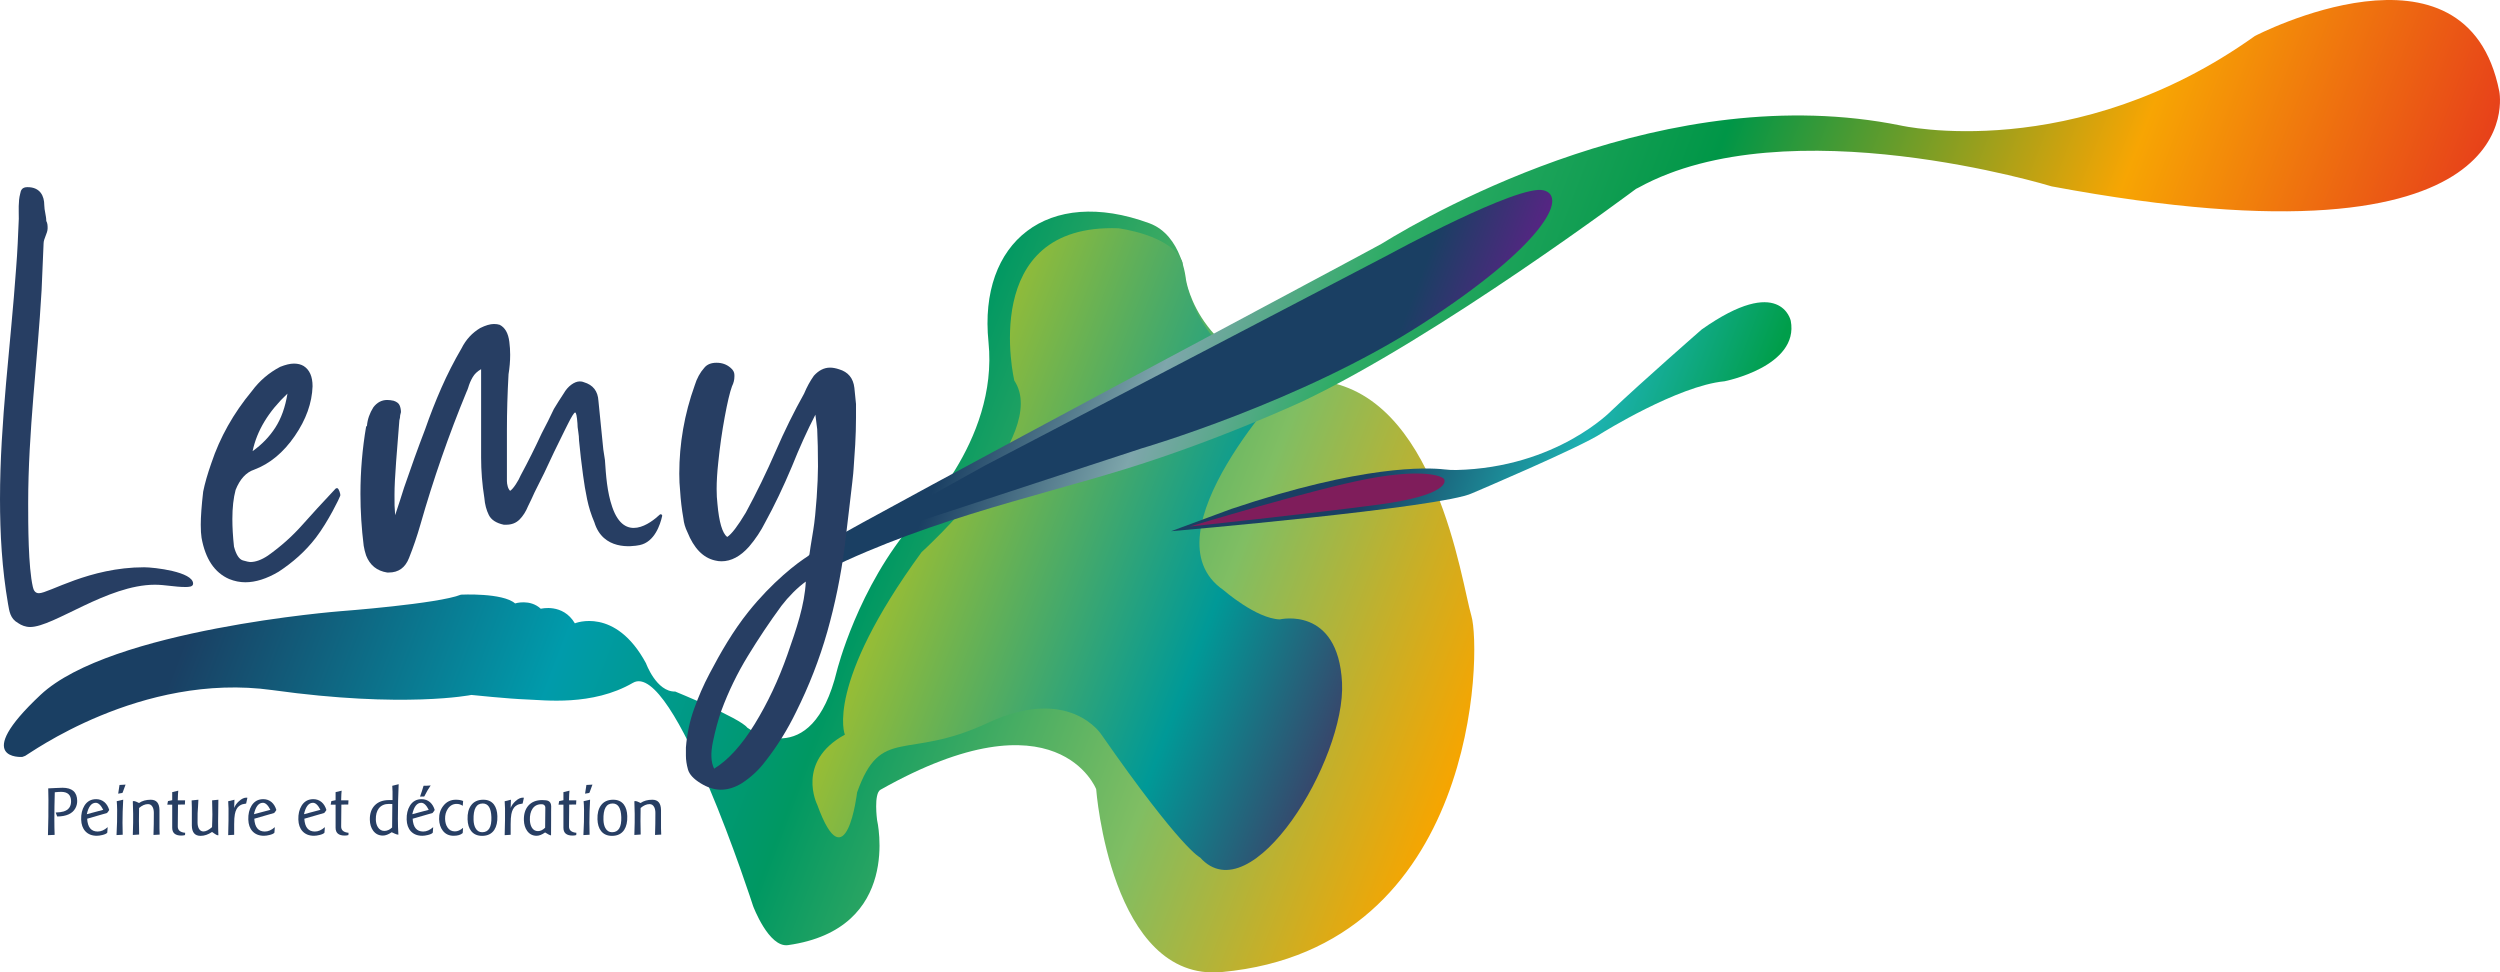 <?xml version="1.0" encoding="UTF-8"?><svg id="Calque_2" xmlns="http://www.w3.org/2000/svg" xmlns:xlink="http://www.w3.org/1999/xlink" viewBox="0 0 538.697 209.542"><defs><style>.cls-1{fill:#7f1d5b;}.cls-1,.cls-2,.cls-3,.cls-4,.cls-5,.cls-6,.cls-7,.cls-8{stroke-width:0px;}.cls-2{fill:#273e63;}.cls-3{fill:url(#Dégradé_sans_nom_3);}.cls-9{isolation:isolate;}.cls-4{fill:url(#Dégradé_sans_nom_4);}.cls-5{fill:none;}.cls-6{fill:url(#Dégradé_sans_nom_2);}.cls-7{fill:url(#Dégradé_sans_nom_5);}.cls-8{fill:url(#Dégradé_sans_nom);}</style><linearGradient id="Dégradé_sans_nom" x1="151.032" y1="-150.897" x2="445.738" y2="-150.897" gradientTransform="translate(-52.429 -123.907) rotate(20.909) scale(1 -1)" gradientUnits="userSpaceOnUse"><stop offset=".097" stop-color="#1a3f63"/><stop offset=".357" stop-color="#009bab"/><stop offset=".553" stop-color="#009862"/><stop offset=".794" stop-color="#80be63"/><stop offset="1" stop-color="#f7a500"/></linearGradient><linearGradient id="Dégradé_sans_nom_2" x1="316.197" y1="-128.659" x2="418.353" y2="-128.659" gradientTransform="translate(-52.429 -123.907) rotate(20.909) scale(1 -1)" gradientUnits="userSpaceOnUse"><stop offset="0" stop-color="#98bd35"/><stop offset=".667" stop-color="#009997"/><stop offset="1" stop-color="#37476c"/></linearGradient><linearGradient id="Dégradé_sans_nom_3" x1="297.316" y1="-32.334" x2="605.185" y2="-32.334" gradientTransform="translate(-52.429 -123.907) rotate(20.909) scale(1 -1)" gradientUnits="userSpaceOnUse"><stop offset=".069" stop-color="#1a3f63"/><stop offset=".19" stop-color="#7ea6ab"/><stop offset=".305" stop-color="#2fac66"/><stop offset=".499" stop-color="#009647"/><stop offset=".771" stop-color="#f7a503"/><stop offset="1" stop-color="#e7411a"/></linearGradient><linearGradient id="Dégradé_sans_nom_4" x1="369.741" y1="-67.806" x2="479.488" y2="-67.806" gradientTransform="translate(-52.429 -123.907) rotate(20.909) scale(1 -1)" gradientUnits="userSpaceOnUse"><stop offset=".325" stop-color="#1a3f63"/><stop offset=".697" stop-color="#1db2b2"/><stop offset=".989" stop-color="#009e4a"/></linearGradient><linearGradient id="Dégradé_sans_nom_5" x1="213.738" y1="109.138" x2="314.534" y2="70.626" gradientTransform="translate(0 166.932) scale(1 -1)" gradientUnits="userSpaceOnUse"><stop offset=".805" stop-color="#1a3f63"/><stop offset="1" stop-color="#562583"/></linearGradient></defs><g id="Calque_1-2"><path class="cls-8" d="m197.04,112.416s18.17-17.06,15.96-38.7c-2.21-21.64,12.83-33.65,34.66-25.61,7.06,2.6,7.9,12.21,7.9,12.21,0,0,2.89,19.31,28.41,21.7s30.88,43.29,33.08,50.68c2.21,7.39,1.54,71.63-53.76,76.76-23.97,2.23-27.09-39.41-27.09-39.41,0,0-8.32-21.41-46.48.13-1.49.84-.73,6.53-.73,6.53,0,0,5.53,23.46-19.19,26.95-4.15.59-7.52-8.41-7.52-8.41,0,0-17.13-53.21-25.9-48.11-8.77,5.1-19.27,3.7-22.96,3.58-3.68-.12-11.85-.97-11.85-.97,0,0-14.4,2.92-42.84-1.04-28.44-3.96-52.68,13.94-53.31,14.17l-.63.23s-11.13.77,3.94-13.37c15.06-14.14,64.58-18.03,64.58-18.03,0,0,21.13-1.59,26.02-3.57,0,0,9-.45,11.66,1.89,0,0,3.2-1.02,5.54,1.15,0,0,4.76-1.23,7.34,3.14,0,0,8.73-3.64,15.33,8.61,0,0,2.24,6.2,6.3,6.09,0,0,13.98,5.71,15.52,7.78,0,0,13.87,10.23,19.33-12.31.01-.01,4.46-17.97,16.69-32.07Z"/><path class="cls-6" d="m275.77,133.466s12.55-2.96,13.41,13.61c.86,16.58-19.5,50.07-30.58,37.7,0,0-4-1.69-21.27-26.49,0,0-6.83-10.74-24.5-2.51-17.67,8.24-22.96.46-28.14,14.96,0,0-2.35,19.9-8.59,2.67,0,0-4.7-9.27,5.95-15.1,0,0-4.42-10.65,16.54-39.34,0,0,27.84-25.12,19.97-36.96,0,0-7.94-33.88,22.4-32.82,0,0,11.53,1.42,13.83,7.29,0,0,1.18,21.73,23.39,25.32,0,0-31.94,33.38-14.54,45.36,0,0,7.04,6.15,12.13,6.31Z"/><path class="cls-3" d="m177.07,117.556c12.65-7.52,118.98-64.01,120.65-65.04,11.74-7.24,61.83-35.59,111.82-25.48,0,0,37.38,8.52,76.34-19.28,0,0,45.61-23.79,52.67,11.96,0,0,8.13,39.99-96.48,20.44,0,0-56.88-17.43-88.96.25-.83.46-.49.22-.49.22,0,0-42.96,32.19-72.17,45.96,0,0-17.53,8.15-37.54,14.35-21.21,6.58-45.62,11.58-69.73,24.36-4.75,2.53-1.43-4.58,3.89-7.74Z"/><path class="cls-4" d="m252.33,114.466s58.49-5.07,64.92-8.2c0,0,23.43-9.93,27.82-12.89,0,0,16.46-10.27,26.53-11.22,0,0,16.14-3.16,14.27-13.04,0,0-2.16-10.13-19.18,1.87,0,0-12.85,11.22-19.38,17.43,0,0-11.8,12.35-33.5,12.86-.86.02-1.73-.03-2.59-.13-3.64-.42-17.52-1.03-45.91,8.52l-12.98,4.8Z"/><path class="cls-7" d="m212.19,100.336l87.33-45.61s27.7-15.09,33.09-13.72-.16,12-26.16,28.79c-26,16.79-60.4,26.8-60.4,26.8l-50.4,16.52s-.75-2.67-2.12-2.43l18.66-10.35Z"/><path class="cls-1" d="m256.36,113.456s26.93-8.15,38.61-10.32,15.53-.58,16.12,0c.58.58.82,3.62-14.13,5.61-14.96,1.98-40.6,4.71-40.6,4.71Z"/><rect class="cls-5" x="9.37" y="168.976" width="164.09" height="19.76"/><g class="cls-9"><path class="cls-2" d="m15.313,172.617c-.02-1.326-.733-1.989-2.139-1.989-.352,0-.809.03-1.371.09-.06,2.117-.091,4.044-.091,5.781,0,1.218.02,2.341.06,3.369l-.015.03c-.49.01-.965.029-1.425.06.03-.709.06-2.037.09-3.984v-.913c.03-1.848.02-3.575-.03-5.183.25,0,.76-.025,1.53-.075.61-.039,1.12-.06,1.53-.06,2.1,0,3.16.938,3.18,2.813.01.589-.125,1.132-.405,1.631-.64,1.147-1.94,1.73-3.9,1.751l-.33-.854c.73-.029,1.295-.104,1.695-.224,1.1-.329,1.64-1.077,1.62-2.244Z"/><path class="cls-2" d="m23.07,175.178c-.95.278-2.381.691-4.292,1.239.11,1.841.865,2.761,2.265,2.761.74,0,1.46-.315,2.16-.944-.03.35-.06.75-.09,1.199-.17.2-.525.365-1.065.495-.45.11-.845.165-1.185.165-1.05,0-1.875-.324-2.475-.975-.57-.62-.87-1.465-.9-2.535-.03-1.17.2-2.154.69-2.955.58-.95,1.425-1.425,2.535-1.425.7,0,1.305.221,1.815.661.46.41.795.967,1.005,1.668-.08.16-.234.375-.464.645Zm-2.431-2.194c-.93,0-1.575.819-1.935,2.46l3.54-.945c-.51-1.01-1.045-1.515-1.605-1.515Z"/><path class="cls-2" d="m26.548,172.338c-.1,1.71-.15,3.356-.15,4.936,0,.88.015,1.745.045,2.595-.49.021-.935.045-1.335.075.11-1.97.155-3.79.135-5.46-.01-.71-.04-1.325-.09-1.846.53-.109.985-.215,1.365-.315l.03.015Zm-.12-1.56l-.09.09c-.19.04-.48.09-.87.15.08-.41.175-1.035.285-1.875.29-.011.725-.035,1.305-.075l-.63,1.71Z"/><path class="cls-2" d="m34.393,179.838c-.48.021-.915.045-1.305.075l-.015-.015c0-.15.02-.94.06-2.37.02-.65.025-1.44.015-2.37,0-.5-.085-.915-.255-1.245-.22-.43-.555-.644-1.005-.644-.63,0-1.27.278-1.92.836-.02,1.005-.03,1.941-.03,2.808,0,1.075.015,2.04.045,2.897l-.015.015c-.49.021-.94.05-1.35.09.07-1.981.095-3.495.075-4.541-.017-.916-.042-1.817-.075-2.704.06-.04.104-.06.134-.06.189,0,.388.045.597.135l.611.285c.677-.47,1.517-.705,2.522-.705,1.233,0,1.86.738,1.88,2.216.01.389.01,1.043,0,1.961-.01.509-.01,1.168,0,1.976.01.56.025,1.009.045,1.348l-.015.015Z"/><path class="cls-2" d="m38.413,170.373c-.047.325-.082,1.02-.105,2.085h1.575c-.03.26-.045.56-.045.9-.24,0-.735.005-1.485.015l-.045,4.71c-.01.81.52,1.266,1.59,1.365l-.03.495c-.26.069-.525.104-.795.104-1.31,0-1.965-.56-1.965-1.68v-4.981h-1.05v-.06l.135-.705.915-.195v-1.739l1.305-.315Z"/><path class="cls-2" d="m47.053,179.943l-.045.06c-.2-.021-.415-.112-.645-.275l-.675-.459c-.817.56-1.64.84-2.467.84-1.236,0-1.863-.735-1.883-2.205-.01-.38-.01-1.03,0-1.95.01-.7.01-1.345,0-1.935-.01-.61-.025-1.12-.045-1.53l.015-.016c.4-.029.875-.079,1.425-.149l.015.03c0,.34-.025.819-.075,1.44-.053.67-.084,1.15-.092,1.44-.019.859-.023,1.54-.013,2.04.01.5.1.915.269,1.245.229.43.562.644,1,.644.527,0,1.145-.31,1.852-.932,0-.15.015-.606.045-1.368.019-.501.03-.957.03-1.368,0-.962-.02-1.97-.06-3.022l.015-.016c.069,0,.514-.045,1.335-.135-.04,1.787-.06,3.358-.06,4.713,0,1.114.02,2.084.06,2.906Z"/><path class="cls-2" d="m53.308,171.904c-.06.27-.149.685-.269,1.245-.229.04-.488.09-.776.149-.249.07-.493.195-.731.375-.458.351-.766.94-.925,1.77-.1.51-.149,1.225-.149,2.144v2.295c-.257.011-.687.035-1.29.075.07-2.295.095-4.203.075-5.727-.013-.49-.038-1.017-.075-1.578.293-.069.743-.18,1.35-.33l-.06,1.77c.2-.529.55-1.02,1.05-1.47.55-.5,1.08-.75,1.59-.75.06,0,.13.01.21.03Z"/><path class="cls-2" d="m59.084,175.178c-.95.278-2.381.691-4.292,1.239.11,1.841.865,2.761,2.265,2.761.74,0,1.46-.315,2.16-.944-.03.35-.06.75-.09,1.199-.17.2-.525.365-1.065.495-.45.11-.845.165-1.185.165-1.05,0-1.875-.324-2.475-.975-.57-.62-.87-1.465-.9-2.535-.03-1.17.2-2.154.69-2.955.58-.95,1.425-1.425,2.535-1.425.7,0,1.305.221,1.815.661.46.41.795.967,1.005,1.668-.08.16-.234.375-.464.645Zm-2.431-2.194c-.93,0-1.575.819-1.935,2.46l3.54-.945c-.51-1.01-1.045-1.515-1.605-1.515Z"/><path class="cls-2" d="m69.868,175.178c-.95.278-2.381.691-4.292,1.239.11,1.841.865,2.761,2.265,2.761.74,0,1.46-.315,2.16-.944-.03.35-.06.75-.09,1.199-.17.2-.525.365-1.065.495-.45.11-.845.165-1.185.165-1.05,0-1.875-.324-2.475-.975-.57-.62-.87-1.465-.9-2.535-.03-1.17.2-2.154.69-2.955.58-.95,1.425-1.425,2.535-1.425.7,0,1.305.221,1.815.661.46.41.795.967,1.005,1.668-.08.16-.234.375-.464.645Zm-2.431-2.194c-.93,0-1.575.819-1.935,2.46l3.54-.945c-.51-1.01-1.045-1.515-1.605-1.515Z"/><path class="cls-2" d="m73.618,170.373c-.047.325-.082,1.02-.105,2.085h1.575c-.03.26-.045.56-.045.9-.24,0-.735.005-1.485.015l-.045,4.71c-.01.81.52,1.266,1.59,1.365l-.03.495c-.26.069-.525.104-.795.104-1.31,0-1.965-.56-1.965-1.68v-4.981h-1.05v-.06l.135-.705.915-.195v-1.739l1.305-.315Z"/><path class="cls-2" d="m85.738,176.384c0,1.272.035,2.413.105,3.424l-.03.046c-.2-.011-.44-.08-.72-.21l-.69-.315c-.7.479-1.33.72-1.89.72-.89,0-1.595-.354-2.115-1.065-.45-.62-.685-1.395-.705-2.325-.03-1.32.322-2.36,1.057-3.12.735-.76,1.763-1.14,3.083-1.14h.75c.01-.647.01-1.25,0-1.808-.01-.358-.03-.781-.06-1.27.36-.079.82-.193,1.38-.343-.11,2.373-.165,4.841-.165,7.405Zm-1.905-3.161c-.97,0-1.705.322-2.205.966-.45.593-.665,1.392-.645,2.397.01.644.155,1.191.435,1.644.34.543.81.815,1.41.815.58,0,1.135-.246,1.665-.738.03-1.519.045-3.202.045-5.052-.34-.019-.575-.03-.705-.03Z"/><path class="cls-2" d="m93.208,175.178c-.95.278-2.381.691-4.292,1.239.11,1.841.865,2.761,2.265,2.761.74,0,1.46-.315,2.16-.944-.03.35-.06.75-.09,1.199-.17.2-.525.365-1.065.495-.45.11-.845.165-1.185.165-1.05,0-1.875-.324-2.475-.975-.57-.62-.87-1.465-.9-2.535-.03-1.17.2-2.154.69-2.955.58-.95,1.425-1.425,2.535-1.425.7,0,1.305.221,1.815.661.46.41.795.967,1.005,1.668-.08.16-.234.375-.464.645Zm-2.431-2.194c-.93,0-1.575.819-1.935,2.46l3.54-.945c-.51-1.01-1.045-1.515-1.605-1.515Zm-.27-1.335c.3-.825.55-1.59.75-2.296l.045-.045h.285c.24.011.645-.01,1.215-.06-.44.62-.895,1.4-1.365,2.34l-.075.045c-.24,0-.525.006-.855.016Z"/><path class="cls-2" d="m99.792,172.593c-.03.381-.055.716-.075,1.005l-.045.016c-.38-.26-.805-.391-1.275-.391-.79,0-1.425.354-1.905,1.062-.41.619-.605,1.342-.585,2.17.02.738.19,1.347.51,1.825.37.578.905.868,1.605.868.59,0,1.175-.255,1.755-.766-.04.471-.065.846-.075,1.125-.43.391-1.08.585-1.95.585-.99,0-1.765-.359-2.325-1.08-.51-.649-.78-1.484-.81-2.505-.03-1.119.28-2.085.93-2.894.68-.86,1.575-1.29,2.685-1.29.61,0,1.13.09,1.56.27Z"/><path class="cls-2" d="m100.752,176.546c-.04-1.242.2-2.228.72-2.961.59-.841,1.48-1.262,2.67-1.262 1,0,1.765.346,2.295,1.037.46.621.705,1.452.735,2.494.04,1.243-.18,2.229-.66,2.961-.57.862-1.445,1.293-2.625,1.293-1.03,0-1.815-.346-2.355-1.037-.49-.621-.75-1.463-.78-2.525Zm3.263-3.413c-1.385,0-2.043,1.181-1.973,3.542.02.704.156,1.287.407,1.749.331.603.813.904,1.445.904,1.395,0,2.058-1.085,1.988-3.256-.06-1.959-.683-2.939-1.867-2.939Z"/><path class="cls-2" d="m112.887,171.904c-.06.27-.149.685-.269,1.245-.229.04-.488.09-.776.149-.249.07-.493.195-.731.375-.458.351-.766.94-.925,1.77-.1.51-.149,1.225-.149,2.144v2.295c-.257.011-.687.035-1.29.075.07-2.295.095-4.203.075-5.727-.013-.49-.038-1.017-.075-1.578.293-.069.743-.18,1.35-.33l-.06,1.77c.2-.529.55-1.02,1.05-1.47.55-.5,1.08-.75,1.59-.75.06,0,.13.01.21.03Z"/><path class="cls-2" d="m118.752,176.793l-.015,3.21c-.221-.01-.648-.22-1.281-.63-.674.48-1.282.72-1.824.72-.865,0-1.548-.354-2.051-1.065-.432-.61-.664-1.37-.693-2.28-.04-1.31.275-2.354.945-3.135.71-.81,1.71-1.215,3-1.215.64,0,1.085.065,1.335.194.38.19.58.565.6,1.125,0,.11-.005.551-.015,1.32v1.755Zm-1.917-3.495c-.935-.05-1.638.28-2.106.99-.398.61-.583,1.405-.552,2.385.019.65.154,1.19.403,1.62.309.53.757.795,1.344.795.527,0,1.04-.245,1.538-.734.04-2.42.055-3.88.044-4.381,0-.18-.067-.335-.201-.465-.135-.13-.291-.199-.471-.21Z"/><path class="cls-2" d="m122.712,170.373c-.047.325-.082,1.02-.105,2.085h1.575c-.03.26-.045.56-.045.9-.24,0-.735.005-1.485.015l-.045,4.71c-.01.81.52,1.266,1.59,1.365l-.03.495c-.26.069-.525.104-.795.104-1.31,0-1.965-.56-1.965-1.68v-4.981h-1.05v-.06l.135-.705.915-.195v-1.739l1.305-.315Z"/><path class="cls-2" d="m127.152,172.338c-.1,1.71-.15,3.356-.15,4.936,0,.88.015,1.745.045,2.595-.49.021-.935.045-1.335.075.11-1.97.155-3.79.135-5.46-.01-.71-.04-1.325-.09-1.846.53-.109.985-.215,1.365-.315l.03.015Zm-.12-1.56l-.09.09c-.19.04-.48.09-.87.15.08-.41.175-1.035.285-1.875.29-.011.725-.035,1.305-.075l-.63,1.71Z"/><path class="cls-2" d="m128.742,176.546c-.04-1.242.2-2.228.72-2.961.59-.841,1.48-1.262,2.67-1.262 1,0,1.765.346,2.295,1.037.46.621.705,1.452.735,2.494.04,1.243-.18,2.229-.66,2.961-.57.862-1.445,1.293-2.625,1.293-1.03,0-1.815-.346-2.355-1.037-.49-.621-.75-1.463-.78-2.525Zm3.263-3.413c-1.385,0-2.043,1.181-1.973,3.542.02.704.156,1.287.407,1.749.331.603.813.904,1.445.904,1.395,0,2.058-1.085,1.988-3.256-.06-1.959-.683-2.939-1.867-2.939Z"/><path class="cls-2" d="m142.467,179.838c-.48.021-.915.045-1.306.075l-.015-.015c0-.15.019-.94.06-2.37.021-.65.025-1.44.016-2.37,0-.5-.085-.915-.255-1.245-.221-.43-.556-.644-1.006-.644-.629,0-1.27.278-1.919.836-.02,1.005-.03,1.941-.03,2.808,0,1.075.015,2.04.045,2.897l-.015.015c-.49.021-.94.05-1.35.09.07-1.981.095-3.495.075-4.541-.017-.916-.042-1.817-.075-2.704.06-.04.104-.06.134-.06.189,0,.388.045.597.135l.611.285c.677-.47,1.517-.705,2.522-.705,1.233,0,1.859.738,1.88,2.216.01.389.01,1.043,0,1.961-.01.509-.01,1.168,0,1.976.01.56.024,1.009.045,1.348l-.015.015Z"/></g><path class="cls-2" d="m31.06,122.236c2.17,0,10.55.97,10.55,3.52,0,.73-1.01.73-1.73.73-2.17,0-4.34-.49-6.5-.49-10.26,0-21.82,9.11-26.88,9.11-1.01,0-1.88-.36-2.6-.85-1.73-.97-1.88-2.55-2.17-4.13-1.3-7.53-1.73-15.07-1.73-22.6,0-16.65,2.31-33.17,3.47-49.7.29-3.52.43-7.17.58-10.69,0-1.7-.14-3.77.29-5.35.14-.85.43-1.46,1.59-1.46,2.75,0,3.61,1.94,3.61,3.89,0,1.09.43,2.31.43,3.4.29.49.29,1.09.29,1.58,0,1.09-.87,2.19-.87,3.28-.14,3.4-.29,6.68-.43,10.09-.87,15.31-2.89,30.5-2.89,45.81,0,4.62,0,13.73,1.01,18.11.14.61.43,1.34,1.3,1.34,2.15,0,10.83-5.59,22.68-5.59Z"/><path class="cls-2" d="m43.43,115.886c-.11-.7-.17-1.63-.17-2.79,0-1.75.17-4.13.52-7.16.35-1.75.93-3.78,1.75-6.11,1.86-5.59,4.77-10.76,8.73-15.54,1.63-2.21,3.67-3.96,6.11-5.24,1.16-.46,2.15-.7,2.97-.7.81,0,1.51.17,2.09.52,1.28.82,1.92,2.27,1.92,4.36-.12,3.61-1.4,7.19-3.84,10.73-2.44,3.55-5.35,5.97-8.73,7.24-1.75.58-3.08,2.04-4.01,4.36-.47,1.75-.7,3.84-.7,6.29,0,1.75.11,3.72.35,5.94.46,1.75,1.11,2.73,1.92,2.97.81.23,1.34.35,1.57.35,1.16,0,2.44-.46,3.84-1.4,2.79-1.98,5.26-4.19,7.42-6.63,1.5-1.71,4.77-5.27,7.11-7.75.15-.16.36-.17.52-.08.16.09.61,1.12.52,1.56-.07.34-2.6,5.59-5.26,9.06-2.27,2.96-5.01,5.35-8.03,7.33-2.56,1.51-4.95,2.27-7.16,2.27-1.17,0-2.33-.23-3.49-.7-3.16-1.38-5.13-4.34-5.95-8.88Zm11-18.68c1.98-1.4,3.61-3.08,4.89-5.06s2.15-4.42,2.62-7.33c-4.08,3.84-6.58,7.97-7.51,12.39Z"/><path class="cls-2" d="m85.15,110.996c.7-2.09,1.34-4.07,1.92-5.93,1.51-4.42,3.02-8.61,4.54-12.57,1.05-3.02,2.21-5.99,3.49-8.9s2.73-5.76,4.36-8.55c.93-1.86,2.27-3.32,4.01-4.36,1.16-.58,2.15-.87,2.97-.87.46,0,.87.06,1.22.17,1.16.58,1.86,1.81,2.09,3.67.12.93.18,1.86.18,2.79,0,1.39-.12,2.79-.35,4.19-.23,4.07-.35,8.09-.35,12.04v11c0,.35.06.73.17,1.13.11.41.29.73.52.96.35-.23.76-.7,1.22-1.4.46-.7.81-1.34,1.05-1.92,1.63-3.02,3.14-6.05,4.54-9.08.93-1.75,1.8-3.49,2.62-5.24.7-1.16,1.4-2.27,2.1-3.32.46-.81,1.02-1.45,1.66-1.92.64-.46,1.25-.7,1.83-.7.35,0,.64.06.87.17,1.98.58,3.02,1.92,3.14,4.02l1.05,10.47c.12.7.23,1.46.35,2.27.23,3.38.45,6.84,1.57,10.12,2.67,7.82,8.27,3.51,10.24,1.66.23-.21.59-.01.52.3-.41,1.84-1.63,5.6-4.84,6.26-1.76.36-7.92,1.14-9.76-4.9-.7-1.63-1.22-3.29-1.57-4.98-.35-1.68-.64-3.4-.87-5.15-.35-2.56-.64-5.06-.87-7.51,0-.58-.06-1.22-.17-1.92-.12-.7-.17-1.28-.17-1.75-.12-1.63-.29-2.41-.52-2.36-.23.06-.76.9-1.57,2.53l-.7,1.4c-1.51,3.03-2.97,6.05-4.36,9.08l-2.09,4.19c-.47,1.05-.93,2.04-1.4,2.97-.47,1.16-1.08,2.12-1.83,2.88-.76.76-1.72,1.13-2.88,1.13h-.52c-1.63-.35-2.71-1.05-3.23-2.1-.52-1.05-.85-2.27-.96-3.66-.47-2.91-.7-5.82-.7-8.73v-19.03c-.82.47-1.43,1.05-1.83,1.75-.41.7-.73,1.46-.96,2.27-.12.35-.23.64-.35.87-3.84,9.31-7.16,18.85-9.95,28.63-.7,2.45-1.51,4.83-2.44,7.16-.82,2.1-2.27,3.14-4.36,3.14h-.35c-2.21-.35-3.72-1.57-4.54-3.67-.23-.7-.41-1.4-.52-2.1-.46-3.72-.7-7.45-.7-11.17,0-4.89.41-9.72,1.22-14.49l.18-.17c.12-1.4.58-2.73,1.39-4.01.81-1.05,1.8-1.57,2.97-1.57.46,0,.93.06,1.4.17.7.23,1.13.58,1.31,1.05s.26.93.26,1.4l-.17.7c0,.35-.06.7-.17,1.05-.23,2.91-.47,5.88-.7,8.9-.23,3.03-.35,5.41-.35,7.16-.03,1.65.02,3.1.14,4.38Z"/><path class="cls-2" d="m175.7,89.356c-1.75,3.38-3.43,7.1-5.06,11.17-1.86,4.42-3.78,8.44-5.76,12.04-.93,1.86-2.1,3.61-3.49,5.24-1.86,2.09-3.84,3.14-5.93,3.14-.47,0-.93-.06-1.4-.18-2.56-.58-4.54-2.62-5.94-6.11-.46-.93-.76-1.92-.87-2.97-.35-1.98-.58-3.95-.7-5.93-.12-1.16-.18-2.38-.18-3.67,0-6.52,1.11-12.86,3.32-19.03.46-1.51,1.16-2.79,2.1-3.84.58-.7,1.45-1.05,2.62-1.05,1.16,0,2.15.35,2.97,1.05.58.47.87.99.87,1.57v.35c0,.7-.17,1.4-.52,2.1-.47,1.28-.99,3.49-1.57,6.63s-1.05,6.4-1.39,9.78c-.23,2.1-.35,4.02-.35,5.76,0,1.16.06,2.21.17,3.14.35,3.96,1.05,6.34,2.1,7.16.93-.58,2.27-2.33,4.01-5.24,2.33-4.3,4.48-8.73,6.46-13.27,1.86-4.3,3.9-8.44,6.11-12.39.58-1.4,1.28-2.68,2.1-3.84,1.05-1.16,2.21-1.75,3.49-1.75.58,0,1.22.12,1.92.35,1.98.58,3.08,1.92,3.32,4.01l.35,3.49v2.97c0,1.86-.06,3.78-.17,5.76-.12,1.51-.23,3.26-.35,5.24,0,1.17-1.81,15.48-1.92,16.76-.82,6.28-2.07,12.39-3.75,18.33-1.69,5.94-3.93,11.69-6.72,17.28-1.86,3.84-4.07,7.39-6.63,10.65-1.4,1.86-3.08,3.43-5.06,4.71-1.51.93-3.03,1.4-4.54,1.4-1.4,0-2.85-.47-4.36-1.4s-2.42-1.92-2.71-2.97c-.29-1.05-.44-2.04-.44-2.97v-1.75c.23-2.91.81-5.67,1.75-8.29.93-2.62,2.03-5.15,3.32-7.59,2.44-4.65,5.08-9.22,8.38-13.35,5.04-6.32,10.58-10.66,13.13-12.17,2.88-1.71,2.44-.13,2.44-.13,0,0-2.18,4.77-2.6,3.65-.31-.83.12-3.51,1.02-8.96.6-3.59,1.02-10.46,1.02-13.72,0-3.14-.06-5.82-.17-8.03l-.39-3.13Zm-21.82,76.28c3.03-1.86,5.94-5.06,8.73-9.6s5.15-9.54,7.07-15.01c1.92-5.47,3.72-10.7,3.95-15.71-1.8,1.29-3.75,3.26-5.26,5.24-2.56,3.49-4.97,7.1-7.24,10.82s-4.16,7.62-5.67,11.69c-.7,1.98-1.31,4.22-1.83,6.72-.53,2.5-.45,4.45.25,5.85Z"/></g></svg>